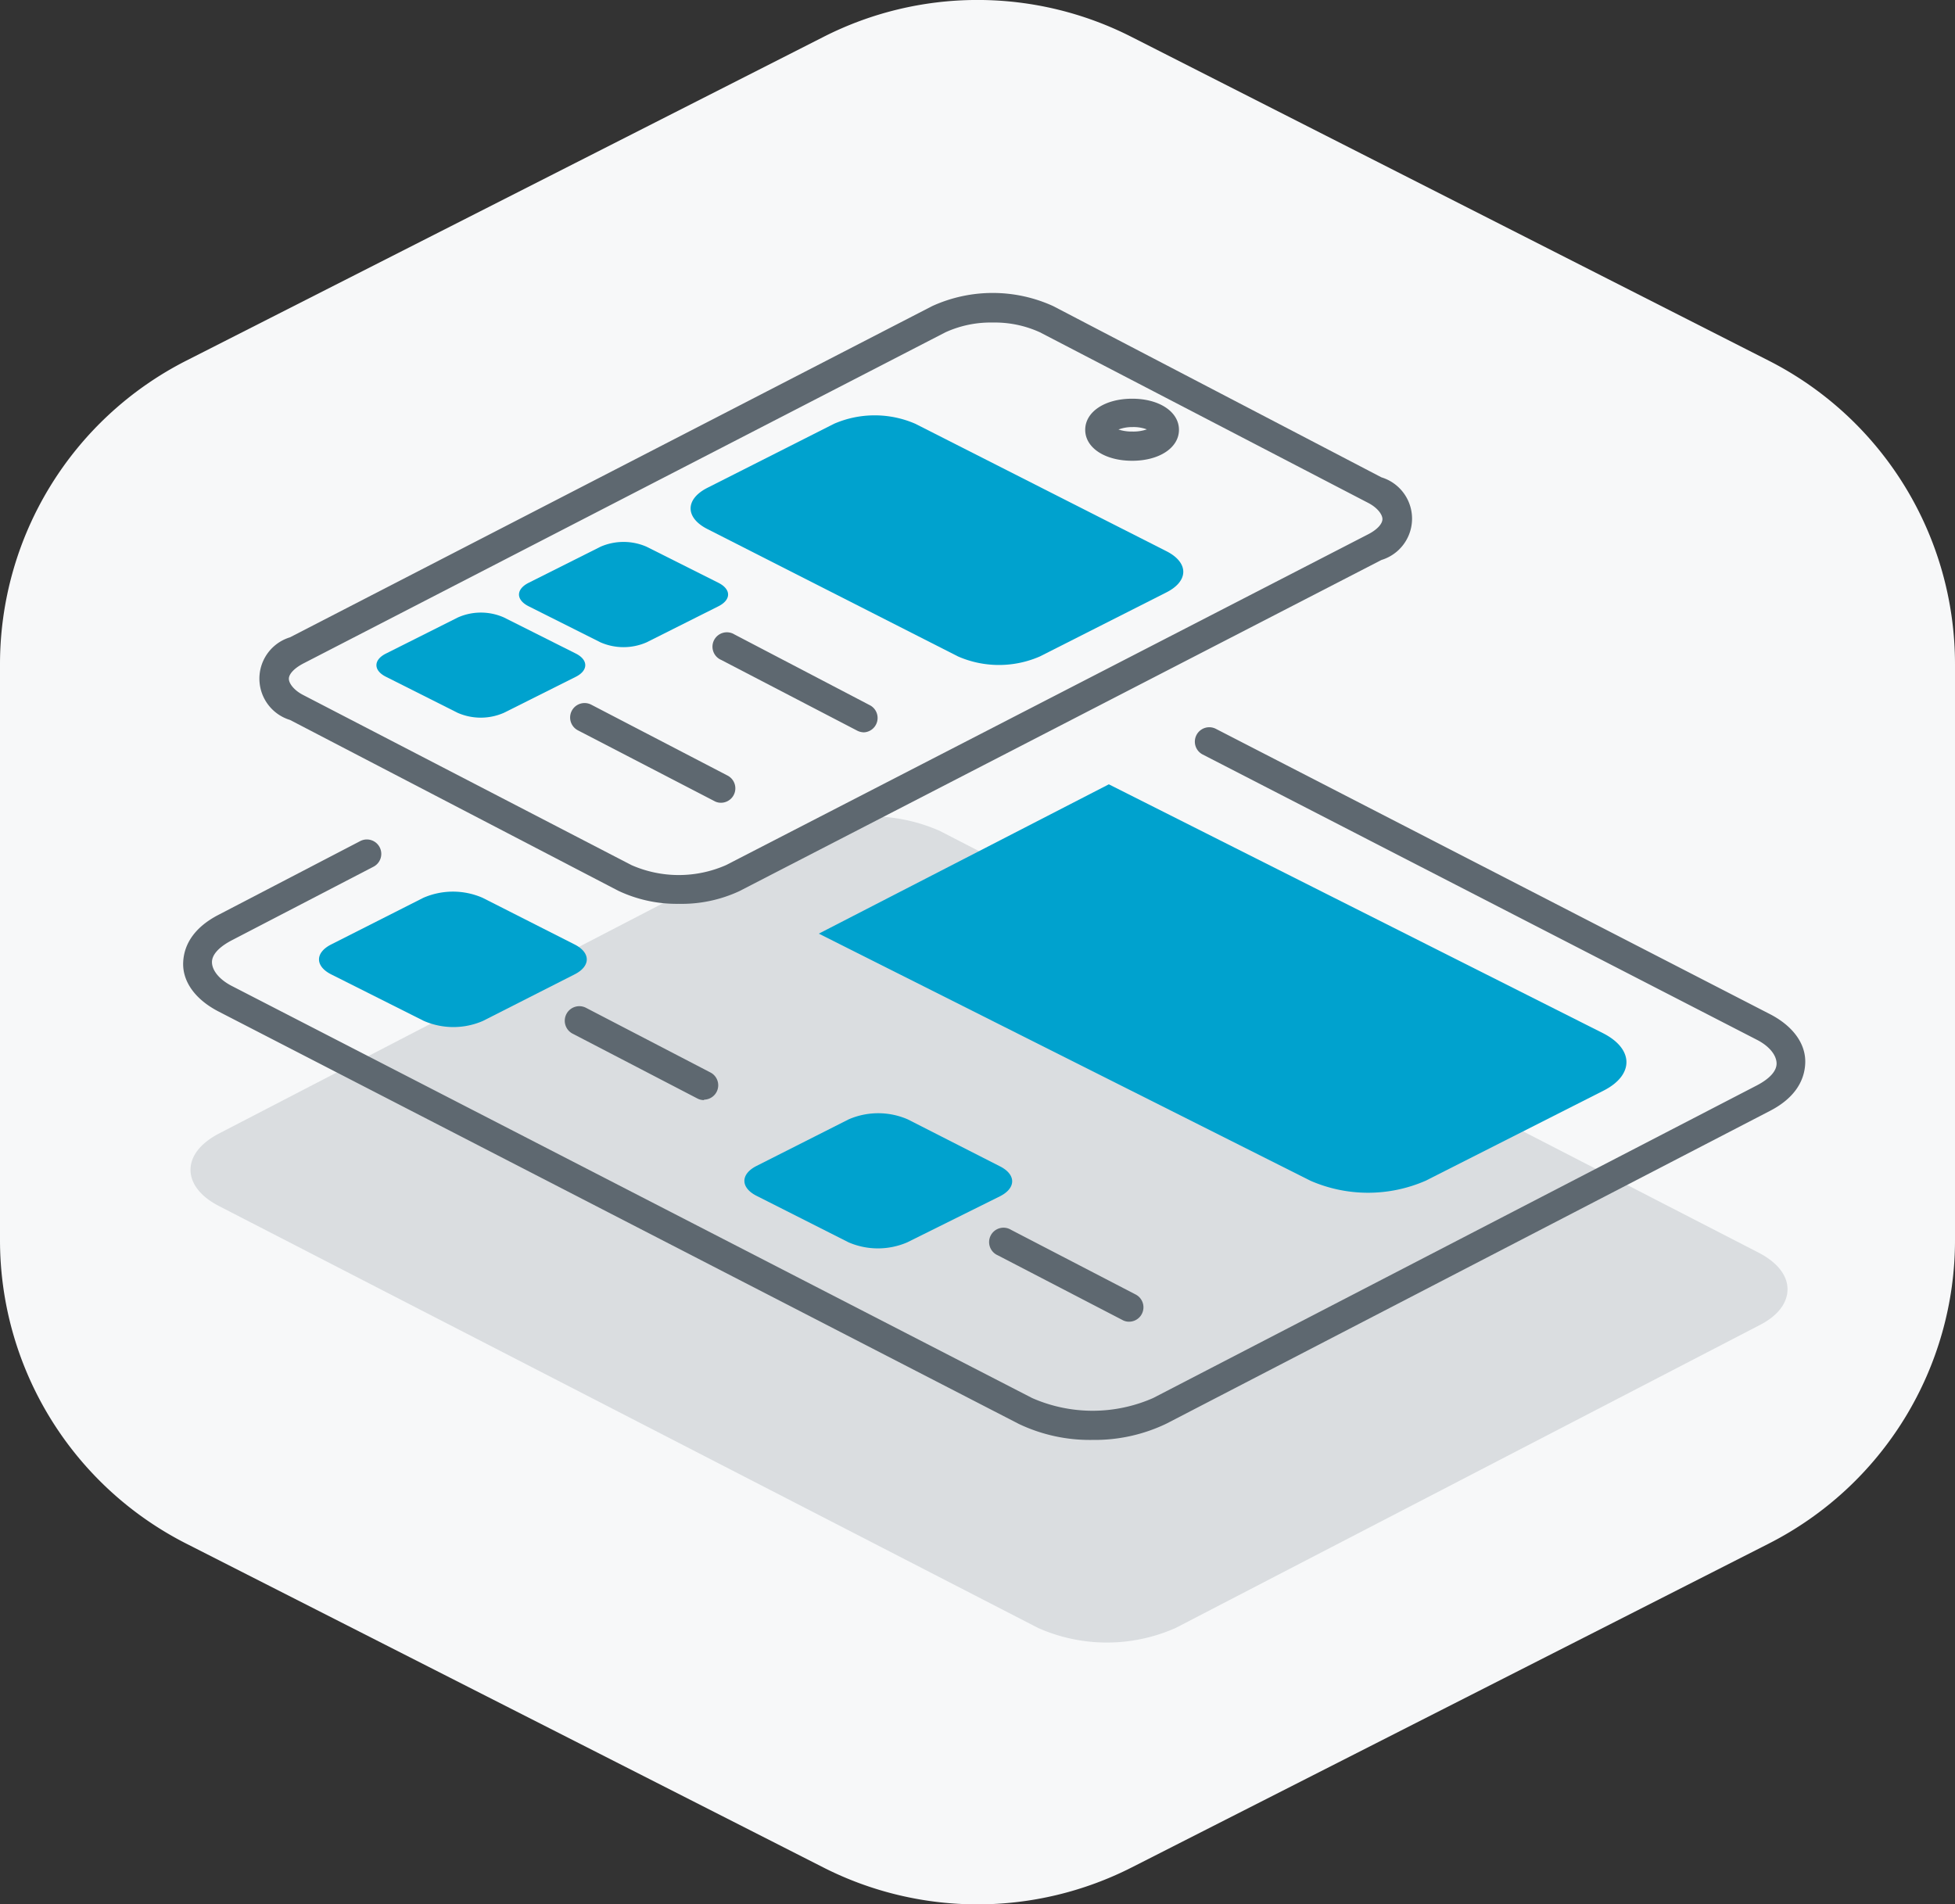 <svg xmlns="http://www.w3.org/2000/svg" viewBox="0 0 135.76 132.24">
      <rect x="0" y="0" width="135.76" height="132.24" fill="#333333" stroke="none"/>
      <path
        d="M0,46.13v40a23.64,23.64,0,0,0,12.93,21.07l44.24,22.49a23.64,23.64,0,0,0,21.42,0l44.24-22.49a23.64,23.64,0,0,0,12.93-21.07v-40a23.65,23.65,0,0,0-12.93-21.08L78.59,2.57a23.58,23.58,0,0,0-21.42,0L12.93,25.05A23.65,23.65,0,0,0,0,46.13Z"
        fill="#f7f8f9"
      />
      <path
        d="M15.23 78.71l40.49-21a11.77 11.77 0 0 1 9.55 0L122.13 87c1.35.7 2 1.62 2 2.53s-.61 1.84-2 2.53l-40.49 21a11.77 11.77 0 0 1-9.55 0L15.23 83.77c-1.35-.69-2-1.61-2-2.53s.65-1.83 2-2.53z"
        fill="#5a6975"
        opacity=".19"
      />
      <path
        d="M75.87 100a11.46 11.46 0 0 1-5.12-1.11L15.18 70.25c-1.61-.83-2.51-2.07-2.46-3.4s.85-2.49 2.46-3.32L25 58.42a1.002 1.002 0 1 1 .92 1.78l-9.82 5.1c-.88.46-1.4 1-1.38 1.55s.5 1.17 1.37 1.62l55.58 28.62a10.43 10.43 0 0 0 8.41 0L122 75.38c.88-.46 1.39-1 1.37-1.55s-.49-1.17-1.37-1.62L83.5 52.39a1.002 1.002 0 0 1 .92-1.78l38.49 19.82c1.61.83 2.5 2.07 2.45 3.4s-.84 2.49-2.45 3.32L81 98.87a11.48 11.48 0 0 1-5.13 1.13zm2.75-68c-1.89 0-3.26-.9-3.26-2.15s1.37-2.16 3.26-2.16 3.25.91 3.25 2.16S80.5 32 78.62 32zm1.31-2h0zm-2.29-.18a3 3 0 0 0 1 .15 2.89 2.89 0 0 0 1-.15 2.63 2.63 0 0 0-1-.16 2.69 2.69 0 0 0-1 .18z"
        fill="#5e6870"
      />
      <path
        d="M66.53 45.59l-17.41-8.85c-1.55-.79-1.55-2.07 0-2.86l8.8-4.45a7.09 7.09 0 0 1 5.64 0L81 38.28c1.56.79 1.56 2.07 0 2.86l-8.79 4.45a7.11 7.11 0 0 1-5.68 0z"
        fill="#00a2ce"
      />
      <path
        d="M47.13 62.77a9.49 9.49 0 0 1-4.2-.91L20.14 50a3 3 0 0 1 0-5.74l44.59-23a10.12 10.12 0 0 1 8.41 0l22.79 11.89a3 3 0 0 1 0 5.74l-44.59 23a9.51 9.51 0 0 1-4.21.88zM68.94 22.4a7.55 7.55 0 0 0-3.29.68l-44.59 23c-.63.33-1 .73-1 1.06s.37.81 1 1.13l22.79 11.81a8.16 8.16 0 0 0 6.57 0L95 37.11c.63-.32 1-.73 1-1.06s-.37-.81-1-1.13h0L72.22 23.08a7.54 7.54 0 0 0-3.28-.68z"
        fill="#5e6870"
      />
      <path
        d="M111.29 71.74L77 54.47 56.86 64.84 91 82a10 10 0 0 0 8 0l12.38-6.27c2.1-1.08 2.1-2.89-.09-3.99zM41.7 44.61l-5-2.51c-.88-.45-.88-1.17 0-1.62l5-2.51a4 4 0 0 1 3.2 0l5 2.51c.88.45.88 1.17 0 1.62l-5 2.51a4 4 0 0 1-3.2 0zm-9.93 4.89L26.8 47c-.88-.44-.88-1.17 0-1.61l5-2.51a3.94 3.94 0 0 1 3.19 0l5 2.51c.87.44.87 1.17 0 1.61L35 49.5a4 4 0 0 1-3.23 0zm-2.34 21.4L23 67.67c-1.13-.57-1.13-1.51 0-2.08l6.4-3.24a5.15 5.15 0 0 1 4.11 0l6.39 3.24c1.13.57 1.13 1.51 0 2.08l-6.36 3.23a5.15 5.15 0 0 1-4.11 0z"
        fill="#00a2ce"
      />
      <path
        d="M60 50.86a1.07 1.07 0 0 1-.46-.11l-9.46-4.92a1 1 0 1 1 .92-1.77L60.45 49a1 1 0 0 1-.45 1.86zm-9.94 4.89a.93.93 0 0 1-.46-.12l-9.47-4.91a1.004 1.004 0 1 1 .93-1.78l9.46 4.92a1 1 0 0 1-.46 1.89zM48.89 76.4a1 1 0 0 1-.46-.11l-8.64-4.49a1.011 1.011 0 1 1 .92-1.8l8.64 4.49a1 1 0 0 1-.46 1.88z"
        fill="#5e6870"
      />
      <path
        d="M58.93 86.28l-6.39-3.23c-1.13-.57-1.13-1.51 0-2.08l6.39-3.23a5.15 5.15 0 0 1 4.11 0l6.4 3.26c1.13.57 1.13 1.51 0 2.08L63 86.28a5.15 5.15 0 0 1-4.07 0z"
        fill="#00a2ce"
      />
      <path
        d="M78.4,91.79a.93.93,0,0,1-.46-.12l-8.65-4.49a1,1,0,1,1,.92-1.77l8.65,4.49a1,1,0,0,1-.46,1.89Z"
        fill="#5e6870"
      />
    </svg>
